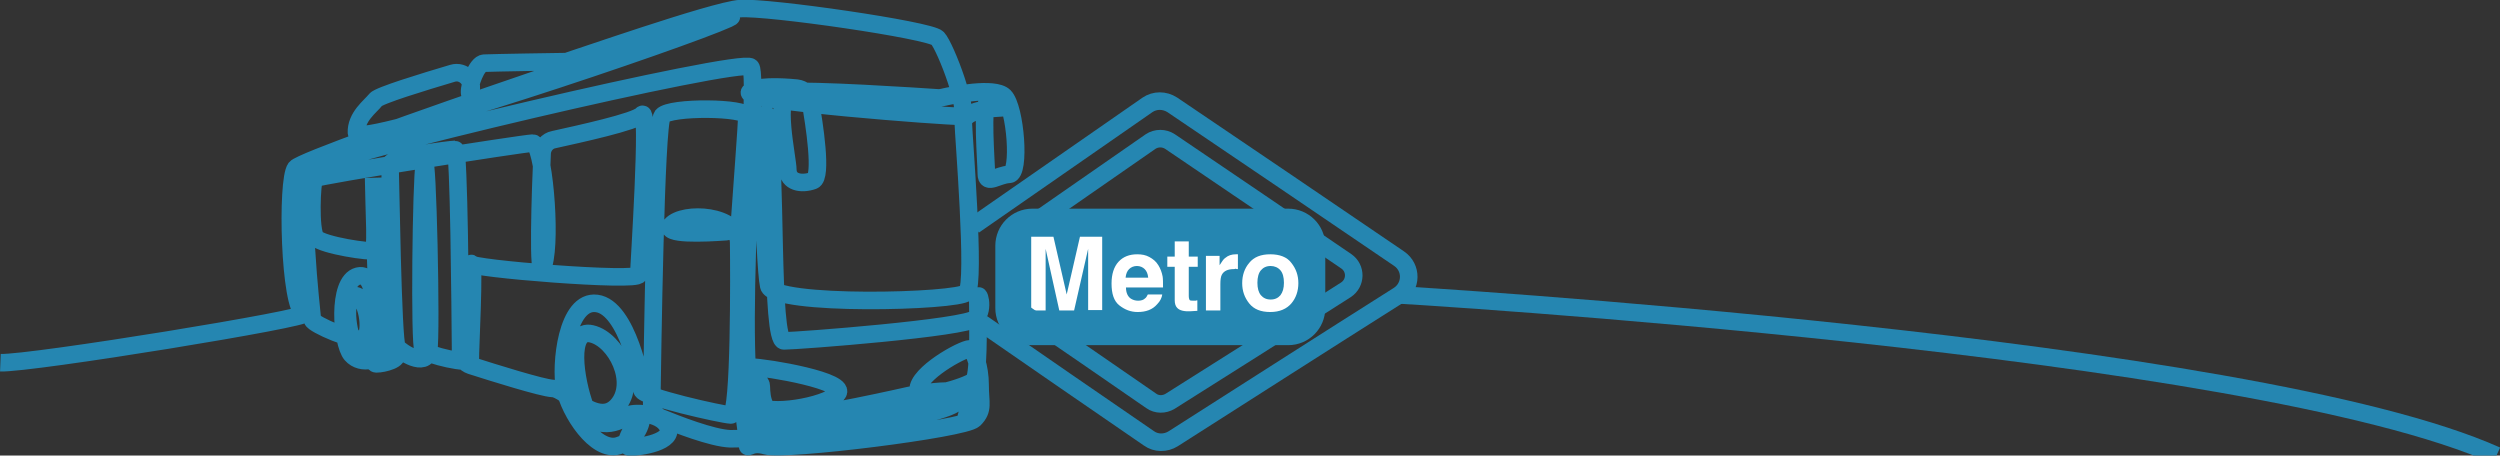 <?xml version="1.0" encoding="utf-8"?>
<!-- Generator: Adobe Illustrator 27.1.1, SVG Export Plug-In . SVG Version: 6.00 Build 0)  -->
<svg version="1.1" id="Capa_2_00000134227880359830019940000008267503613897644419_"
	 xmlns="http://www.w3.org/2000/svg" xmlns:xlink="http://www.w3.org/1999/xlink" x="0px" y="0px" viewBox="0 0 641 116.8"
	 style="enable-background:new 0 0 641 116.8;" xml:space="preserve">
<rect x="0" y="0" width="641" height="116.8" fill="#333333" stroke="none"/>
<style type="text/css">
	.st0{fill:none;stroke:#2586B1;stroke-width:4.5;stroke-miterlimit:22.93;}
	.st1{fill:#2586B1;}
	.st2{fill:#FFFFFF;}
</style>
<g id="Contenido">
	<path class="st0" d="M0.1,93C7.8,93.3,80.8,81.4,78,80.4c-3.8-1.4-4.6-34.1-2.2-37.3c2.4-3.2,122.8-43.8,110.9-38.3
		c-11.6,5.3-95.2,33.5-95.3,29.3c-0.2-4.2,3.7-6.9,4.9-8.5c0.8-1.1,12.3-4.6,19.7-6.8c2.9-0.9,5.7,2,4.6,4.9c-0.1,0.4-0.2,0.4-0.2,0
		c-0.1-1.9,1.8-7.4,3.7-7.5c1.9-0.1,20.1-0.4,21-0.4c0.9-0.1,37.7-13.1,44.7-13.6c7.1-0.5,48.6,5.5,50.6,7.6s8.8,19.8,5.7,20
		c-3.1,0.1-55.9-3.8-53.9-6.2c1.4-1.7,8.1-1.4,12.1-1c1.7,0.2,3.1,1.4,3.4,3.1c1.1,6,3.2,19.7,0.8,20.6c-3.1,1.1-6.4,0.4-6.5-2.7
		c0-3.1-3.8-19.2,0.7-20c4.2-0.7,33.5,1.2,37.8,1.5c0.4,0,0.7,0,1.1-0.1c2.5-0.6,13.4-2.8,15.9-0.3c2.9,2.9,4.2,19.9,1.3,20
		c-2.9,0.1-5.9,2.8-5.9-0.1s-1.3-18.3,0.5-18.4c1.8-0.1,7.6,1.3,2.6,1.5c-4.9,0.2-9,1.4-9,3.9c0,2.4,3.2,41,0.9,43.4
		c-2.3,2.4-49.6,3.6-50.8-1.7c-1.2-5.3-2.5-53.7-0.2-42.4c2.3,11.2,0.6,56.5,4.1,56.5c3.5,0,46.8-3.3,49.2-5.8
		c2.4-2.5,0.5-7.7,0.5-5c0,2.4,0.4,17.1-0.7,20.4c-0.1,0.3-0.2,0.5-0.3,0.6c-1.4,1.4-15.4,5.9-14.2,1.6c1.2-4.4,12.7-10.5,13.5-9.7
		c0.8,0.8,2.3,4.5,2.3,9.2c0,4.7,1,6.3-1.5,8.8c-2.5,2.5-48.6,8.2-53.4,6.8c-4.8-1.4-4.8,2.1-4.8-1.4c-0.1-3.5-3.5-18.9,0.8-18.8
		c4.4,0.1,25.4,3.7,22.3,6.9c-3.1,3.2-17.9,5.7-20.6,2.8c-2.7-2.9,1-7.7,1.1-4.7c0.1,3,0.4,7.7,6.4,7.9c6.1,0.2,31.5-5.6,31.5-5.6
		s17.3-3.4,12.4,1.6c-4.9,4.9-51.9,9.7-58.3,9.5c-4.7-0.2-13.6-3.7-17.8-5.4c-1.4-0.6-2.3-2-2.3-3.5c0.2-12.9,1-71.8,2.7-73.9
		c2-2.4,21.7-2.2,21.7,0.1c0,1.8-1.3,18.9-1.8,26.1c-0.1,1.8-1.6,3.3-3.5,3.5c-5.6,0.4-16.3,0.9-14.1-1.7c3.1-3.5,17.2-2.8,17.3,4.5
		c0.1,7.3,0.3,44.2-2,44.2c-2.3-0.1-22.8-4.7-22.8-6.4c0-1.7-3.7-21.2-11.6-22.2c-7.7-1-9.4,15.8-8.2,21.8s7.9,16.4,13.7,14.7
		c5.9-1.7,6.5-8.3,5.6-7.3c-0.9,1.1-5.2,7.5-2.6,7.6c2.6,0.1,11.6-1.3,9.7-5.2c-1.9-3.9-9.5-3.7-10.1-2.9c-0.6,0.7-8.2,5.3-11-2
		c-2.7-7.2-4.6-20.4,1.6-18.9c6.3,1.5,11.8,12.6,6.6,18.4c-5.2,5.8-13.2-4.4-16.6-4.4c-2.6-0.1-15.4-4.1-21-5.9
		c-1.5-0.5-2.6-1.9-2.6-3.5c-0.1-11-0.4-51.9-1.4-51.9c-1.2,0-16.8,2-16.7,3.9s0.7,45.5,1.8,46.8s7.3,5.4,8.1,1
		c0.8-4.4-0.3-52.1-1.1-48c-0.8,4-1.3,46.6-0.3,47.8c1.1,1.2,12.1,3.9,12.1,2.3c-0.1-1.6,1.2-25.7,0.2-24.5c-1,1.2,43,4.8,43,2.8
		s2.8-43.4,0.8-41c-1.5,1.8-16.3,5-22.6,6.4c-1.7,0.3-2.9,1.8-3,3.5c-0.4,8.9-1.3,34.6,0.4,28.6c2.1-7.3-0.1-31.3-2.8-31.2
		c-2.7,0.1-55.4,8.4-56,9.1s-1.2,13.2,0.4,15.2c1.7,1.9,14.4,3.8,14.9,3.2c0.6-0.7-0.1-18.6-0.1-18.6s0.9,40.9,1.6,41.7
		s2.8,1.4,2.2,0.7s-3.7-0.3-3.7-1.6c-0.1-1.4,1.5-17-4.1-15.6c-5.5,1.4-4.2,17.2-1.7,20.1c2.5,2.9,7.9,1.5,6.8-1.5
		c-1.1-3-2.3,3.8-0.4,3.9c1.9,0,6.3-1.2,4.9-2.7c-1.3-1.5-5.7-4.5-6.5-3.5c-0.8,1-1.7,3.8-3.8,1.3c-2.1-2.4-3.2-12.6-0.1-12.6
		s4.6,9.4,2.4,11C91,87.9,80.2,83.1,80.1,82c-0.1-1.1-3.9-35-0.5-38.5c3.4-3.6,110.5-28.8,112.9-26.3c2.4,2.5-5.8,93.2,2.9,92.2
		c8.8-1,53.7-9.9,53.7-7.6c0,1.8-2.2,6-1.5,8"/>
	<path class="st0" d="M249.7,57.8c14.8-10.3,29.7-20.6,44.5-30.9c1.9-1.3,4.4-1.3,6.4,0c19.4,13.1,38.7,26.2,58.1,39.4
		c3.4,2.3,3.3,7.2-0.1,9.4c-19.3,12.2-38.5,24.5-57.8,36.8c-1.9,1.2-4.4,1.2-6.2-0.1c-14.3-9.8-28.5-19.6-42.8-29.5"/>
	<path class="st1" d="M264.7,53.5h65.6c5.2,0,9.5,4.2,9.5,9.5v16c0,5.2-4.2,9.5-9.5,9.5h-65.6c-5.2,0-9.5-4.2-9.5-9.5V63
		C255.2,57.8,259.4,53.5,264.7,53.5z"/>
	<g>
		<path class="st2" d="M268.1,79.6h-3.7V60.7h5.7l3.4,14.8l3.4-14.8h5.7v18.8H279V66.8c0-0.4,0-0.9,0-1.5s0-1.2,0-1.5l-3.6,15.8
			h-3.8l-3.5-15.8c0,0.4,0,0.9,0,1.5c0,0.7,0,1.2,0,1.5L268.1,79.6L268.1,79.6L268.1,79.6z"/>
		<path class="st2" d="M298,75.5c-0.1,0.8-0.5,1.7-1.3,2.5c-1.2,1.4-2.9,2-5,2c-1.8,0-3.3-0.6-4.7-1.7c-1.4-1.1-2-3-2-5.6
			c0-2.4,0.6-4.3,1.8-5.6c1.2-1.3,2.8-1.9,4.8-1.9c1.2,0,2.2,0.2,3.1,0.7s1.7,1.1,2.3,2.1c0.5,0.8,0.9,1.8,1.1,2.9
			c0.1,0.6,0.1,1.6,0.1,2.8h-9.5c0,1.4,0.5,2.4,1.3,2.9c0.5,0.3,1.1,0.5,1.8,0.5c0.8,0,1.4-0.2,1.8-0.6c0.3-0.2,0.5-0.6,0.7-1
			L298,75.5L298,75.5L298,75.5z M294.4,71.2c-0.1-1-0.4-1.7-0.9-2.2c-0.5-0.5-1.2-0.8-2-0.8c-0.8,0-1.5,0.3-2,0.8s-0.8,1.2-0.9,2.2
			H294.4z"/>
		<path class="st2" d="M307,77v2.7l-1.7,0.1c-1.7,0.1-2.9-0.2-3.5-0.9c-0.4-0.4-0.6-1.1-0.6-1.9v-8.6h-1.9v-2.6h1.9v-3.9h3.6v3.9
			h2.3v2.6h-2.3v7.4c0,0.6,0.1,0.9,0.2,1.1s0.6,0.2,1.3,0.2h0.4C306.7,77,306.9,77,307,77L307,77L307,77z"/>
		<path class="st2" d="M316.3,69c-1.5,0-2.5,0.5-3,1.4c-0.3,0.5-0.4,1.4-0.4,2.5v6.7h-3.7V65.6h3.5V68c0.6-0.9,1-1.6,1.5-1.9
			c0.7-0.6,1.6-0.9,2.7-0.9h0.2c0,0,0.1,0,0.3,0V69c-0.2,0-0.4,0-0.6-0.1C316.6,69,316.4,69,316.3,69L316.3,69L316.3,69z"/>
		<path class="st2" d="M331.1,67.4c1.2,1.5,1.8,3.2,1.8,5.2s-0.6,3.8-1.8,5.2c-1.2,1.4-3,2.2-5.4,2.2s-4.2-0.7-5.4-2.2
			s-1.8-3.2-1.8-5.2s0.6-3.8,1.8-5.2c1.2-1.5,3-2.2,5.4-2.2S330,65.9,331.1,67.4z M325.8,68.2c-1.1,0-1.9,0.4-2.5,1.1
			s-0.9,1.8-0.9,3.2s0.3,2.5,0.9,3.2s1.4,1.1,2.5,1.1s1.9-0.4,2.5-1.1c0.6-0.8,0.9-1.8,0.9-3.2s-0.3-2.5-0.9-3.2
			C327.7,68.6,326.8,68.2,325.8,68.2z"/>
	</g>
	<path class="st0" d="M260.3,60.4c11.6-8,23.1-16.1,34.7-24.1c1.5-1,3.5-1,5,0c15.1,10.2,30.2,20.5,45.2,30.7
		c2.6,1.8,2.5,5.6-0.1,7.3c-15,9.6-30,19.1-45.1,28.6c-1.5,0.9-3.4,0.9-4.8-0.1c-11.1-7.7-22.2-15.3-33.3-22.9"/>
	<path class="st0" d="M358.5,75.6c0,0,218.5,12.9,281.6,41.2"/>
</g>
</svg>
